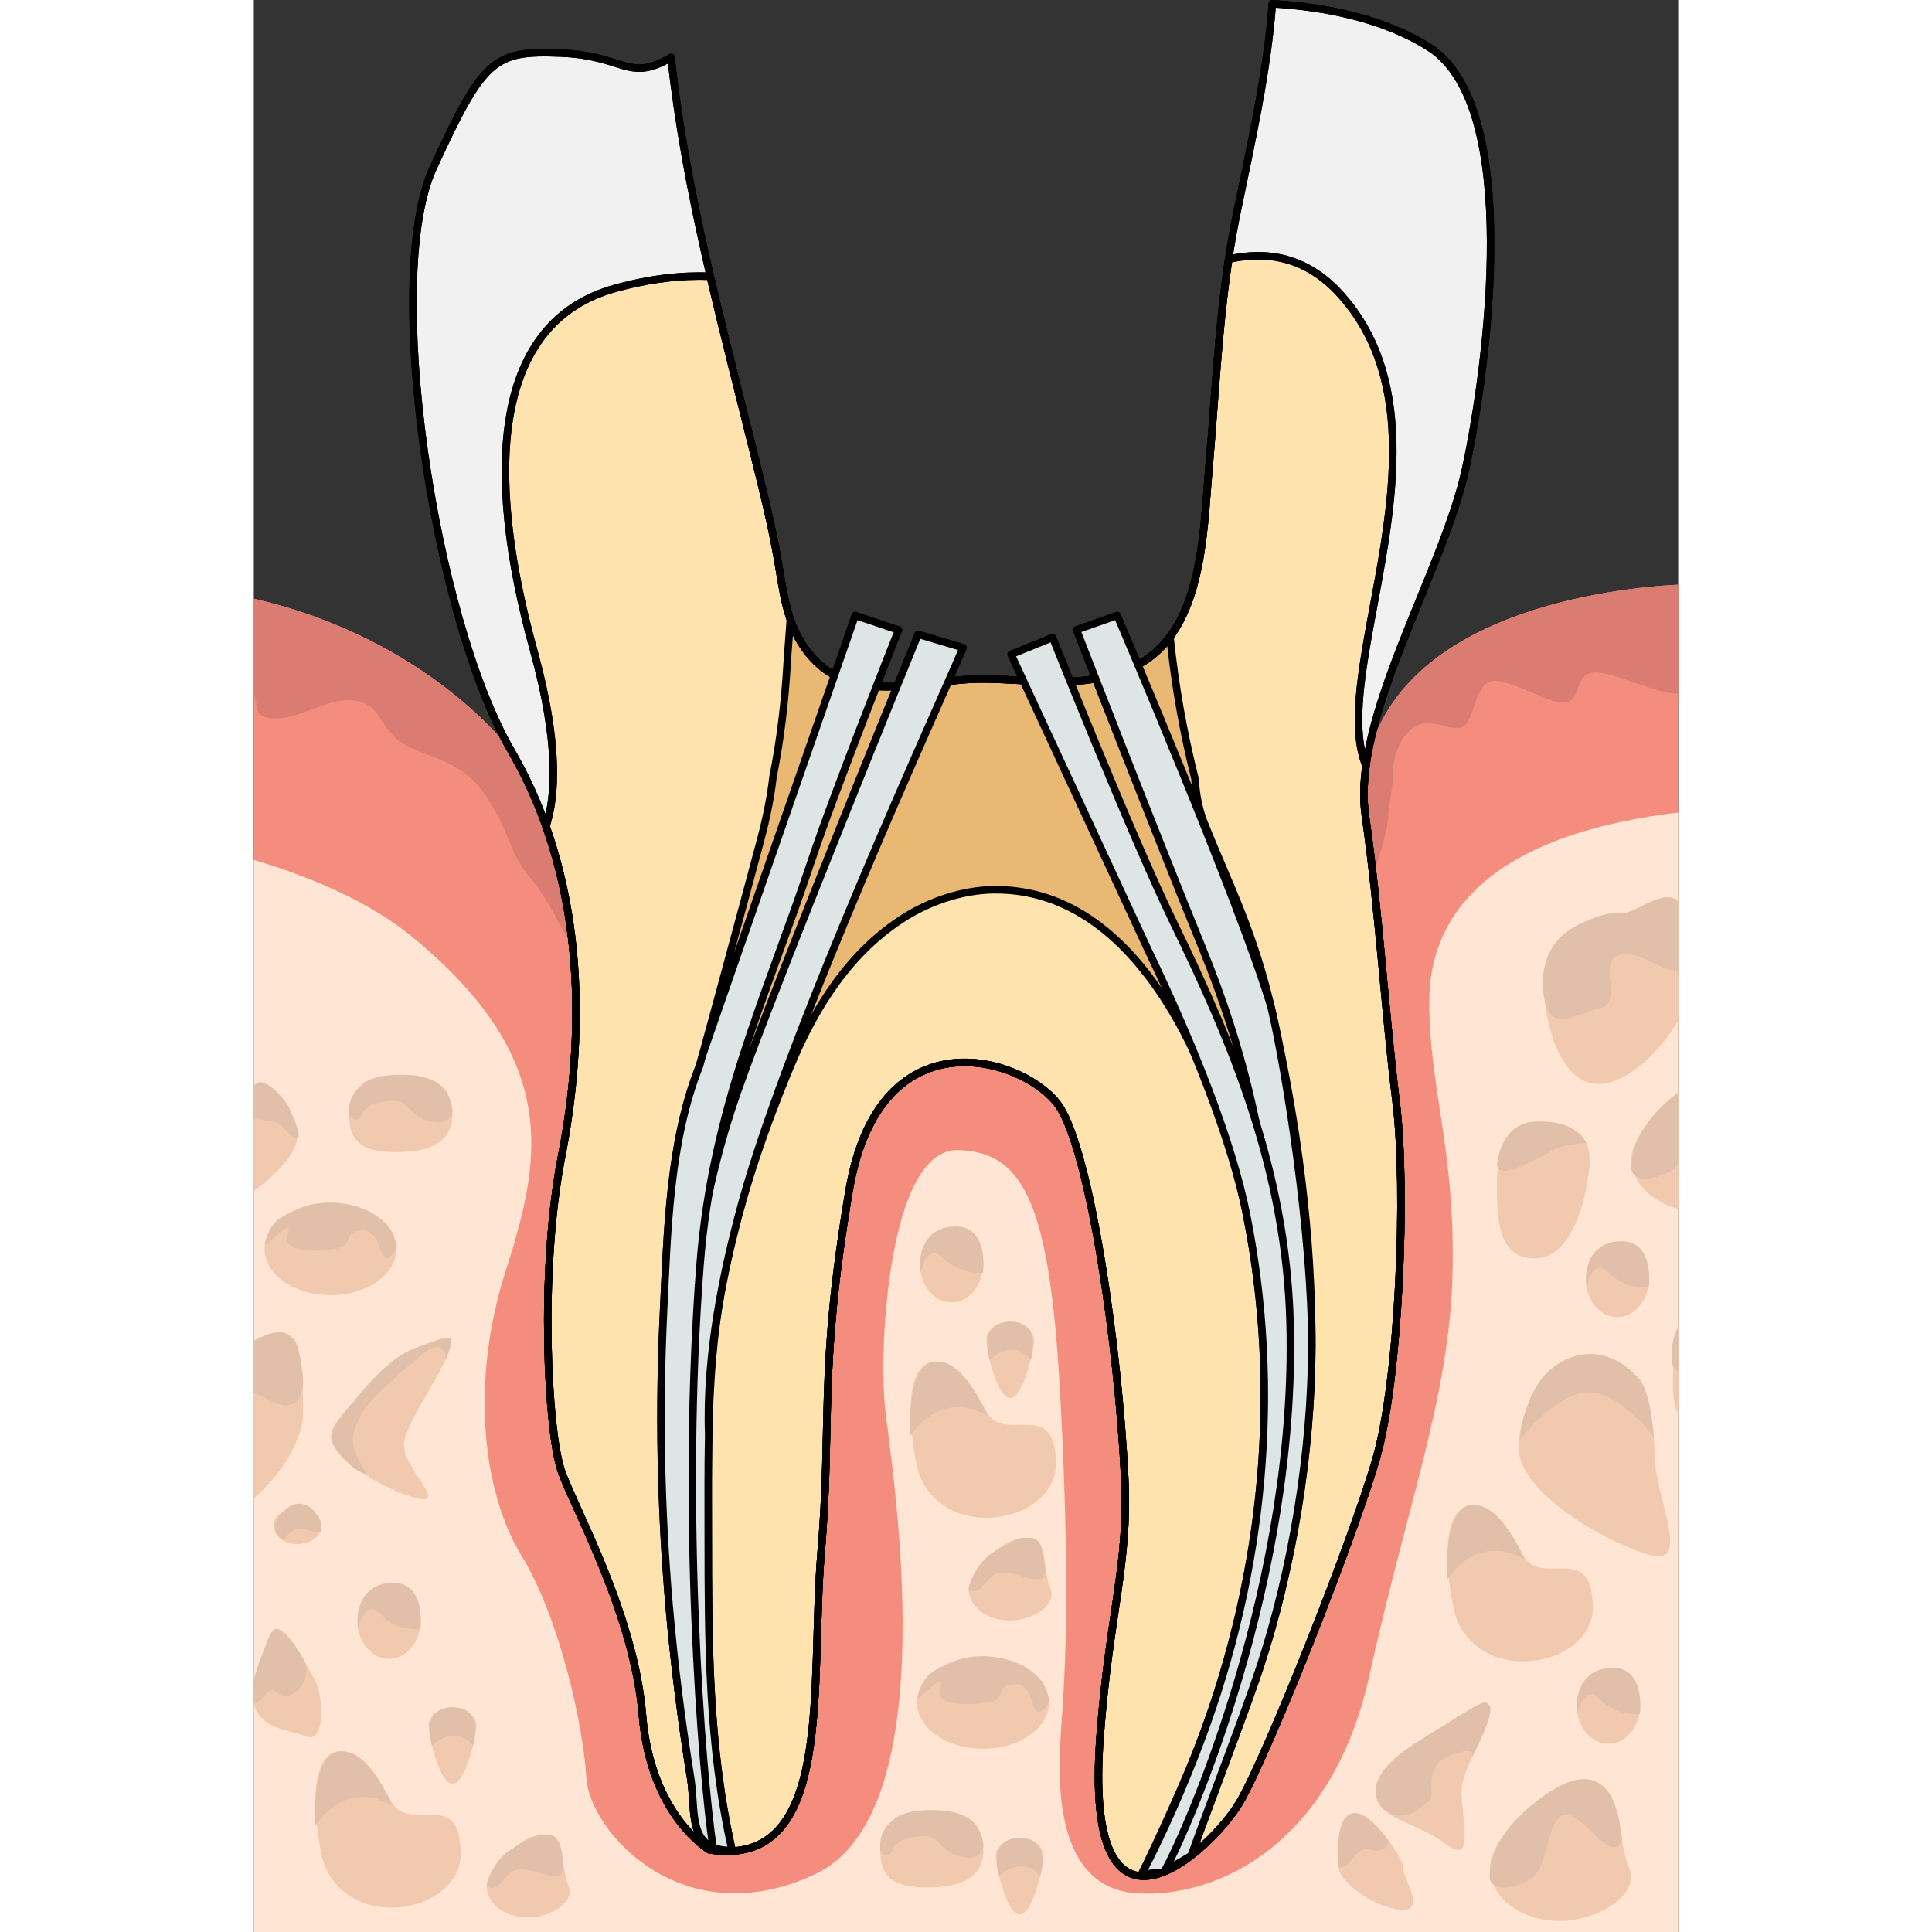 <?xml version="1.0" encoding="utf-8"?>
<!-- Created by: Science Figures, www.sciencefigures.org, Generator: Science Figures Editor -->
<!DOCTYPE svg PUBLIC "-//W3C//DTD SVG 1.1//EN" "http://www.w3.org/Graphics/SVG/1.1/DTD/svg11.dtd">
<svg version="1.1" id="Layer_1" xmlns="http://www.w3.org/2000/svg" xmlns:xlink="http://www.w3.org/1999/xlink" 
	 width="800px" height="800px" viewBox="0 0 195.273 264.861" enable-background="new 0 0 195.273 264.861"
	 xml:space="preserve">
<rect x="0" y="0" width="195.273" height="264.861" fill="#333333" stroke="none"/>
<g>
	<path fill="#F48D7D" d="M152.473,104.986L35.297,102.96c0,0-11.136-15.322-35.297-20.889v182.79h195.273V80.152
		C186.736,80.597,156.73,83.677,152.473,104.986z"/>
	<path fill="#DB7C72" d="M195.273,80.152c-8.537,0.445-38.543,3.525-42.801,24.834l-5.987-0.104l5.618,18.821
		c0,0,3.242-8.223,3.469-12.22c0.119-2.093,0.683-3.769,0.568-5.253c-0.113-1.485,0.682-5.254,3.07-6.624
		c2.389-1.371,5.004,0.914,6.596,0s1.48-5.482,3.75-6.167c2.27-0.686,8.305,3.311,10.354,2.854c2.045-0.457,1.25-3.882,3.752-4.111
		c2.502-0.229,9.211,3.198,11.6,2.855c0.004,0,0.008-0.002,0.012-0.003V80.152z"/>
	<path fill="#DB7C72" d="M44.697,103.123l-9.4-0.163c0,0-11.136-15.322-35.297-20.889v13.077c0.641,1.439-0.127,2.912,2.161,3.289
		c3.64,0.598,8.188-3.057,11.827-2.372c3.64,0.685,3.184,3.883,6.596,5.939s7.961,2.056,11.373,7.31
		c3.411,5.253,2.956,7.537,5.913,10.963c2.957,3.427,7.051,12.334,7.051,12.334l4.094-22.207L44.697,103.123z"/>
	
		<path fill="#F1F1F2" stroke="#000000" stroke-width="1.026" stroke-linecap="round" stroke-linejoin="round" stroke-miterlimit="10" d="
		M161.186,6.511c-6.149-3.93-14.202-5.578-21.555-5.998c-0.738,9.711-2.939,19.255-4.895,28.806
		c-2.404,11.738-2.776,23.374-3.826,35.264c-0.75,8.482-0.848,21.783-9.621,26.497c-6.654,3.575-13.945,2.078-21.144,2.001
		c-8.559-0.09-18.601,4.352-24.669-4.308c-2.459-3.509-2.896-7.678-3.609-11.782c-0.891-5.144-2.178-10.229-3.433-15.294
		c-4.413-17.807-9.251-35.605-11.231-53.823c-5.854,3.455-6.335-0.232-15.063-0.596C32.916,6.895,31.47,8.047,24.583,23.034
		c-6.888,14.987,0,61.482,10.714,79.926c10.713,18.444,9.947,39.964,6.887,55.662c-3.061,15.698-1.912,37.716,0,43.095
		c1.913,5.38,9.949,19.598,11.098,33.433c1.148,13.833,9.184,18.444,9.184,18.444c17.219,2.688,13.774-22.672,15.305-40.732
		s-0.383-24.593,3.826-49.57c4.211-24.977,24.68-18.061,28.889-11.529c4.21,6.534,8.031,32.84,8.916,50.907
		c0.572,11.722-2.09,18.509-3.365,35.169c-2.49,32.472,15.305,15.756,19.131,9.223c3.826-6.532,15.689-36.505,18.75-47.264
		c3.061-10.761,4.207-36.506,2.676-48.803c-1.529-12.298-2.295-25.746-4.207-39.195c-1.914-13.449,10.713-33.431,13.773-47.648
		C169.219,49.933,173.813,14.58,161.186,6.511z"/>
	
		<path fill="#FFE3AE" stroke="#000000" stroke-width="1.026" stroke-linecap="round" stroke-linejoin="round" stroke-miterlimit="10" d="
		M156.592,150.994c-1.529-12.298-2.295-25.746-4.207-39.195c-0.304-2.123-0.24-4.411,0.088-6.813
		c-5.438-13.228,13.332-46.035-3.531-64.66c-4.785-5.283-10.299-5.924-15.287-4.794c-1.458,9.644-1.88,19.262-2.744,29.051
		c-0.75,8.482-0.848,21.783-9.621,26.497c-6.654,3.575-13.945,2.078-21.144,2.001c-8.559-0.09-18.601,4.352-24.669-4.308
		c-2.459-3.509-2.896-7.678-3.609-11.782c-0.891-5.144-2.178-10.229-3.433-15.294c-1.966-7.931-4.013-15.86-5.86-23.825
		c-4.035-0.146-8.352,0.347-13.12,1.684C33,44.168,31.47,64.15,38.358,89.127c3.552,12.883,3.029,20.134,1.693,24.146
		c5.601,15.766,4.637,32.506,2.132,45.349c-3.061,15.698-1.912,37.716,0,43.095c1.913,5.38,9.949,19.598,11.098,33.433
		c1.148,13.833,9.184,18.444,9.184,18.444c17.219,2.688,13.774-22.672,15.305-40.732s-0.383-24.593,3.826-49.57
		c4.211-24.977,24.68-18.061,28.889-11.529c4.21,6.534,8.031,32.84,8.916,50.907c0.572,11.722-2.09,18.509-3.365,35.169
		c-2.49,32.472,15.305,15.756,19.131,9.223c3.826-6.532,15.689-36.505,18.75-47.264
		C156.977,189.036,158.123,163.291,156.592,150.994z"/>
	
		<path fill="#E9B872" stroke="#000000" stroke-width="1.026" stroke-linecap="round" stroke-linejoin="round" stroke-miterlimit="10" d="
		M130.268,112.759c-0.74-1.856-1.106-3.901-1.236-5.997c-1.618-6.422-2.757-12.888-3.432-19.481c-1.14,1.539-2.542,2.85-4.311,3.8
		c-6.654,3.575-13.945,2.078-21.144,2.001c-8.559-0.09-18.601,4.352-24.669-4.308c-0.855-1.22-1.455-2.524-1.918-3.874
		c-0.138,2.073-0.324,4.093-0.433,5.949c-0.308,5.274-0.915,10.518-1.95,15.684c-0.277,2.474-0.82,5.357-1.749,8.834
		c-3.156,11.832-8.322,30.761-8.322,30.761c-4.137,10.336-4.396,22.619-4.929,33.58c-0.653,13.477-0.407,26.968,0.763,40.409
		c0.69,7.925,1.688,15.814,2.956,23.667c0.74,4.592-0.557,10.014,5.678,9.895c-3.273-14.416-3.26-28.5-3.271-43.207
		c-0.01-11.011-0.219-22.035,1.688-32.924c1.885-10.762,5.352-21.2,9.537-31.273c3.402-8.193,8.201-15.9,15.913-20.66
		c3.444-2.125,7.81-3.569,11.893-3.633c21.195-0.331,31.396,27.689,34.758,44.498c4.829,24.156,2.388,48.981-6.214,72.006
		c-2.363,6.329-5.121,12.613-8.237,18.611c1.076-0.311,1.907-0.373,2.556-0.283c1.437-0.48,2.92-1.365,4.326-2.449
		c2.635-7.35,7.4-19.718,9.311-25.484c4.529-13.67,7.17-29.757,7.215-44.293c0.049-15.158-1.996-30.531-5.307-45.314
		C137.155,127.745,133.711,121.404,130.268,112.759z"/>
	
		<path fill="none" stroke="#000000" stroke-width="1.026" stroke-linecap="round" stroke-linejoin="round" stroke-miterlimit="10" d="
		M161.186,6.511c-6.149-3.93-14.202-5.578-21.555-5.998c-0.738,9.711-2.939,19.255-4.895,28.806
		c-2.404,11.738-2.776,23.374-3.826,35.264c-0.75,8.482-0.848,21.783-9.621,26.497c-6.654,3.575-13.945,2.078-21.144,2.001
		c-8.559-0.09-18.601,4.352-24.669-4.308c-2.459-3.509-2.896-7.678-3.609-11.782c-0.891-5.144-2.178-10.229-3.433-15.294
		c-4.413-17.807-9.251-35.605-11.231-53.823c-5.854,3.455-6.335-0.232-15.063-0.596C32.916,6.895,31.47,8.047,24.583,23.034
		c-6.888,14.987,0,61.482,10.714,79.926c10.713,18.444,9.947,39.964,6.887,55.662c-3.061,15.698-1.912,37.716,0,43.095
		c1.913,5.38,9.949,19.598,11.098,33.433c1.148,13.833,9.184,18.444,9.184,18.444c17.219,2.688,13.774-22.672,15.305-40.732
		s-0.383-24.593,3.826-49.57c4.211-24.977,24.68-18.061,28.889-11.529c4.21,6.534,8.031,32.84,8.916,50.907
		c0.572,11.722-2.09,18.509-3.365,35.169c-2.49,32.472,15.305,15.756,19.131,9.223c3.826-6.532,15.689-36.505,18.75-47.264
		c3.061-10.761,4.207-36.506,2.676-48.803c-1.529-12.298-2.295-25.746-4.207-39.195c-1.914-13.449,10.713-33.431,13.773-47.648
		C169.219,49.933,173.813,14.58,161.186,6.511z"/>
	
		<path fill="none" stroke="#000000" stroke-width="1.026" stroke-linecap="round" stroke-linejoin="round" stroke-miterlimit="10" d="
		M156.592,150.994c-1.529-12.298-2.295-25.746-4.207-39.195c-0.304-2.123-0.24-4.411,0.088-6.813
		c-5.438-13.228,13.332-46.035-3.531-64.66c-4.785-5.283-10.299-5.924-15.287-4.794c-1.458,9.644-1.88,19.262-2.744,29.051
		c-0.75,8.482-0.848,21.783-9.621,26.497c-6.654,3.575-13.945,2.078-21.144,2.001c-8.559-0.09-18.601,4.352-24.669-4.308
		c-2.459-3.509-2.896-7.678-3.609-11.782c-0.891-5.144-2.178-10.229-3.433-15.294c-1.966-7.931-4.013-15.86-5.86-23.825
		c-4.035-0.146-8.352,0.347-13.12,1.684C33,44.168,31.47,64.15,38.358,89.127c3.552,12.883,3.029,20.134,1.693,24.146
		c5.601,15.766,4.637,32.506,2.132,45.349c-3.061,15.698-1.912,37.716,0,43.095c1.913,5.38,9.949,19.598,11.098,33.433
		c1.148,13.833,9.184,18.444,9.184,18.444c17.219,2.688,13.774-22.672,15.305-40.732s-0.383-24.593,3.826-49.57
		c4.211-24.977,24.68-18.061,28.889-11.529c4.21,6.534,8.031,32.84,8.916,50.907c0.572,11.722-2.09,18.509-3.365,35.169
		c-2.49,32.472,15.305,15.756,19.131,9.223c3.826-6.532,15.689-36.505,18.75-47.264
		C156.977,189.036,158.123,163.291,156.592,150.994z"/>
	<path fill="#FFE5D3" d="M161.145,137.351c0,11.877,3.639,20.557,3.186,37.459c-0.455,16.902-6.369,31.979-11.373,54.818
		c-5.004,22.842-20.471,30.607-31.842,29.93c-11.373-0.68-10.918-15.311-10.463-22.164c0.455-6.852,1.364-17.358,0-44.311
		c-1.365-26.953-4.549-35.176-14.092-35.419c-9.545-0.243-10.928,27.196-10.018,35.419s8.643,55.275-9.553,63.836
		s-30.932-5.82-31.388-13.129c-0.454-7.309-3.638-21.928-8.944-30.607c-5.308-8.68-6.977-23.755-2.163-38.83
		s7.917-28.887-12.677-45.838C16.172,123.867,8.464,120.409,0,117.887v146.974h195.273V111.392
		C167.621,114.71,161.145,126.79,161.145,137.351z"/>
	<path fill="#F1C9AE" d="M20.578,198.031c0,3.5,6.588,8.793,1.24,7.216c-4.646-1.37-12.453-6.054-10.701-9.08
		c4.941-8.534,9.434-11.104,14.66-12.677C30.561,182.05,20.578,194.531,20.578,198.031z"/>
	<path fill="#F1C9AE" d="M0,184.154v21.279c3.692-3.146,6.758-8.245,6.758-11.463C6.758,179.659,3.938,182.354,0,184.154z"/>
	<ellipse fill="#F1C9AE" cx="10.52" cy="171.212" rx="9.041" ry="6.34"/>
	<path fill="#F1C9AE" d="M1.479,149.056c-0.439-0.477-0.955-0.467-1.479-0.143v14.382c2.762-2.071,6-5.065,6-7.743
		C6,152.572,3.699,151.46,1.479,149.056z"/>
	<path fill="#F1C9AE" d="M27.237,152.81c0,3.502-2.683,5.141-7.677,5.141s-6.482-1.639-6.482-5.141c0-3.5,2.086-5.467,7.08-5.467
		C25.151,147.343,27.237,149.31,27.237,152.81z"/>
	<path fill="#F1C9AE" d="M28.377,254.214c0,4.029-4.277,7.296-9.553,7.296s-8.76-3.347-9.553-7.296
		c-3.271-16.305,3.807-18.133,9.553-7.297C21.305,251.594,28.377,244.762,28.377,254.214z"/>
	<ellipse fill="#F1C9AE" cx="18.53" cy="222.227" rx="4.314" ry="5.184"/>
	<ellipse fill="#F1C9AE" cx="6" cy="209.187" rx="3.273" ry="2.498"/>
	<path fill="#F1C9AE" d="M30.51,236.562c0,1.381-1.465,7.971-3.272,7.971s-3.272-6.59-3.272-7.971c0-1.38,1.465-2.5,3.272-2.5
		S30.51,235.182,30.51,236.562z"/>
	<path fill="#F1C9AE" d="M8.325,230.216c-1.38-2.639-4.646-8.681-5.782-6.449C1.539,225.74,0.395,228.363,0,230.7v2.829
		c0.076,0.324,0.176,0.632,0.322,0.91c1.38,2.639,3.93,2.548,7.01,3.639C9.686,238.911,9.705,232.854,8.325,230.216z"/>
	<path fill="#F1C9AE" d="M43.145,258.585c0.94,2.17-2.512,4.285-5.609,4.285c-3.099,0-5.611-1.919-5.611-4.285
		c0-2.365,4.588-7.046,7.686-7.046S42.125,256.234,43.145,258.585z"/>
	<path fill="#E2BFA8" d="M4.947,152.083c-0.518-1.223-2.771-3.766-4.093-3.732c-0.224,0.006-0.526,0.182-0.854,0.453v4.566
		c1.25,0.203,2.627,0.345,3.032,0.479c0.917,0.304,2.007,2.272,2.968,2.174C6.578,155.964,5.445,153.259,4.947,152.083z"/>
	<path fill="#E2BFA8" d="M5.219,183.375c-1.02-0.393-1.084-1.68-5.219,0.402v7.152c1.787,0.719,3.53,1.891,4.557,1.754
		c1.713-0.229,2.148-1.827,2.201-2.979C6.812,188.553,6.255,183.775,5.219,183.375z"/>
	<path fill="#E2BFA8" d="M10.865,197.994c-0.65-1.414-0.246-2.449,3.098-6.172c3.343-3.724,5.044-5.912,8.621-7.168
		c3.577-1.255,4.562-1.551,4.49-0.822c-0.07,0.73-0.782,2.58-0.782,2.58s0.206-3.664-3.718-0.295s-5.629,4.836-6.994,6.566
		c-1.127,1.431-2.388,3.883-1.877,5.824c0.513,1.941,2.503,3.939,1.227,3.427C13.491,201.356,11.514,199.406,10.865,197.994z"/>
	<path fill="#E2BFA8" d="M1.535,170.507c0.387-1.75,1.139-3.137,2.754-3.883c2.065-0.957,3.443-1.75,6.23-1.75
		c2.786,0,5.514,1.318,5.514,1.318s2.313,1.47,2.809,2.539c0.494,1.07,0.699,2.076,0.699,2.076s-0.094,1.146-1.231,1.66
		c-1.138,0.515-0.853-4.053-3.581-3.797c-2.73,0.257-0.797,2.143-3.527,2.541c-2.729,0.4-7.448,0.57-6.538-2.055
		C5.572,166.531,1.352,171.341,1.535,170.507z"/>
	<path fill="#E2BFA8" d="M13.078,152.81c0-1.127-0.178-2.477,1.959-4.256c2.135-1.781,7.305-1.059,7.305-1.059
		s2.292,0.283,3.508,1.521c1.217,1.238,1.363,3.172,1.363,3.172s-0.033,2.406-3.217,1.492c-3.185-0.912-2.615-3.141-5.63-2.74
		c-3.013,0.4-3.298,1.199-3.696,2.113C14.272,153.968,13.078,153.214,13.078,152.81z"/>
	<path fill="#E2BFA8" d="M4.144,211.244c0,0-2.681-1.547,0-4.115s4.961,0.518,5.129,2.059c0.167,1.541-0.526,0.791-2.511,0.48
		S4.144,211.244,4.144,211.244z"/>
	<path fill="#E2BFA8" d="M6.758,227.369c-1.566-2.846-3.137-3.968-3.807-4.033c-0.668-0.065-1.59,2.973-2.518,5.545
		c-0.203,0.566-0.34,1.086-0.434,1.559v2.739c1.539,0.78,1.398-2.552,3.293-1.067C5.223,233.623,8.325,230.216,6.758,227.369z"/>
	<path fill="#E2BFA8" d="M14.316,223.334c0,0-1.024-5.687,4.214-6.292c5.238-0.604,4.314,6.292,4.314,6.292
		s-3.122,0.378-5.444-1.981C15.076,218.996,14.316,223.334,14.316,223.334z"/>
	<path fill="#E2BFA8" d="M8.442,250.244c0,0-0.71-9.78,3.386-10.145c4.094-0.363,7.141,7.457,7.141,7.457
		S13.244,243.505,8.442,250.244z"/>
	<path fill="#E2BFA8" d="M24.426,239.297c0,0-1.681-5.198,2.812-5.235c4.491-0.037,2.812,5.235,2.812,5.235
		S28.041,236.233,24.426,239.297z"/>
	<path fill="#E2BFA8" d="M31.924,258.585c0,0,0.617-3.453,3.499-5.133c2.883-1.678,3.243-1.987,5.063-1.913
		c1.819,0.073,1.859,3.519,1.859,3.519s0.415,1.799-0.608,2.146s-4.094-1.326-5.799-0.832
		C34.23,256.867,33.599,259.734,31.924,258.585z"/>
	<path fill="#F1C9AE" d="M192.006,199.113c0,6.111,5.299,15.742-0.682,14.033c-6.057-1.73-17.912-8.537-17.912-14.647
		s4.213-12.575,10.432-12.575S192.006,193.003,192.006,199.113z"/>
	<path fill="#E2BFA8" d="M173.576,197.357c0,0,0.48-6.174,3.889-9.336c2.813-2.611,7.801-4.107,12.408,0.942
		c1.684,1.844,2.059,8.091,2.059,8.091s-4.076-5.707-8.539-6.163C178.928,190.433,173.576,197.357,173.576,197.357z"/>
	<path fill="#F1C9AE" d="M195.273,123.441c-1.842-1.464-4.879,2.006-8.314,2.006c-5.617,0-10.17,3.988-10.17,8.908
		s1.938,14.246,7.555,14.246c3.852,0,8.43-4.383,10.93-8.723V123.441z"/>
	<path fill="#E2BFA8" d="M195.273,123.596c-0.783-0.492-1.248-1.323-5.129,0.678c-4.35,2.243-2.047-0.571-8.533,2.505
		s-4.652,10.311-4.652,10.311c0.916,4.593,4.428,1.802,7.613,1.117c3.184-0.687-0.229-6.053,2.355-7.195
		c2.58-1.142,6.287,2.284,8,2.056c0.127-0.017,0.232-0.056,0.346-0.087V123.596z"/>
	<path fill="#F1C9AE" d="M183.568,220.458c0,4.029-4.277,7.297-9.553,7.297s-8.76-3.347-9.553-7.297
		c-3.273-16.305,3.807-18.133,9.553-7.296C176.496,217.839,183.568,211.005,183.568,220.458z"/>
	<path fill="#E2BFA8" d="M163.633,216.487c0,0-0.709-9.778,3.387-10.143c4.094-0.364,7.141,7.457,7.141,7.457
		S168.436,209.75,163.633,216.487z"/>
	<path fill="#F1C9AE" d="M183.055,160.523c-0.494,3.826-2.23,11.992-7.506,11.992s-5.117-6.25-5.117-10.279s1.035-8.151,6.311-8.151
		S183.57,156.527,183.055,160.523z"/>
	<path fill="#E2BFA8" d="M170.432,159.728c0,0,0.34-5.644,5.061-5.943c6.094-0.386,7.193,2.968,7.193,2.968
		s-1.336-0.135-3.611,0.542C177.389,157.796,170.73,162.279,170.432,159.728z"/>
	<ellipse fill="#F1C9AE" cx="186.928" cy="175.384" rx="4.314" ry="5.184"/>
	<path fill="#E2BFA8" d="M182.715,176.492c0,0-1.025-5.686,4.213-6.291s4.314,6.291,4.314,6.291s-3.121,0.377-5.445-1.98
		C183.475,172.153,182.715,176.492,182.715,176.492z"/>
	<path fill="#F1C9AE" d="M195.273,149.747c-3.484,2.688-6.416,6.632-6.416,9.101c0,3.188,2.684,5.892,6.416,6.885V149.747z"/>
	<path fill="#E2BFA8" d="M195.273,149.759c-0.303,0.234-0.607,0.474-0.926,0.74c-6.168,5.137-5.465,9.979-5.465,9.979
		c0.652,1.867,3.785,1.006,5.49,0c0.354-0.209,0.645-0.506,0.9-0.857V149.759z"/>
	<path fill="#F1C9AE" d="M195.273,182.134c-0.338,0.734-0.529,1.523-0.529,2.355c0,2.758-0.711,6.977,0.529,9.367V182.134z"/>
	<path fill="#E2BFA8" d="M195.273,181.866c-1.396,2.667-0.732,5.479-0.732,5.479c0.264,0.277,0.504,0.484,0.732,0.643V181.866z"/>
	<path fill="#F1C9AE" d="M165.568,245.474c0,4.029,1.934,10.477-2.217,7.297c-4.195-3.214-9.553-3.268-9.553-7.297
		s8.051-8.127,12.652-10.721C173.641,230.699,165.568,241.445,165.568,245.474z"/>
	<path fill="#E2BFA8" d="M154.802,247.964c0,0-4.313-3.561,4.763-9.186c9.074-5.625,9.068-5.937,9.867-4.924
		c0.799,1.012-2.523,7.232-2.523,7.232s1.049-2.01-2.932-0.404c-3.98,1.607-1.705,5.367-2.957,6.289
		C159.77,247.894,157.566,250.212,154.802,247.964z"/>
	<path fill="#F1C9AE" d="M188.537,256.05c1.602,3.694-4.277,7.296-9.553,7.296s-9.553-3.267-9.553-7.296s7.811-12,13.086-12
		S186.801,252.044,188.537,256.05z"/>
	<path fill="#E2BFA8" d="M169.457,257.681c0,0-0.703-4.84,5.465-9.979c6.166-5.137,8.844-4.186,10.576-2.264
		c1.732,1.924,2.045,6.685,2.045,6.685s-0.199,1.749-2.02,0.835s-4.395-5.254-6.404-3.883c-2.012,1.37-1.648,7.117-4.172,8.605
		C173.242,258.687,170.109,259.548,169.457,257.681z"/>
	<ellipse fill="#F1C9AE" cx="185.702" cy="233.875" rx="4.315" ry="5.182"/>
	<path fill="#E2BFA8" d="M181.488,234.98c0,0-1.025-5.686,4.213-6.291c5.24-0.605,4.316,6.291,4.316,6.291s-3.123,0.379-5.445-1.98
		C182.248,230.642,181.488,234.98,181.488,234.98z"/>
	<ellipse fill="#F1C9AE" cx="95.656" cy="173.357" rx="4.314" ry="5.184"/>
	<path fill="#E2BFA8" d="M91.443,174.464c0,0-1.025-5.686,4.213-6.291s4.314,6.291,4.314,6.291s-3.122,0.378-5.444-1.98
		C92.203,170.126,91.443,174.464,91.443,174.464z"/>
	<path fill="#F1C9AE" d="M106.963,183.695c0,1.38-1.465,7.97-3.272,7.97s-3.272-6.59-3.272-7.97c0-1.381,1.465-2.5,3.272-2.5
		S106.963,182.314,106.963,183.695z"/>
	<path fill="#E2BFA8" d="M100.88,186.429c0,0-1.682-5.197,2.811-5.234s2.813,5.234,2.813,5.234S104.495,183.365,100.88,186.429z"/>
	<path fill="#F1C9AE" d="M109.962,200.773c0,4.029-4.277,7.297-9.553,7.297c-5.276,0-8.761-3.347-9.553-7.297
		c-3.272-16.305,3.807-18.132,9.553-7.297C102.889,198.152,109.962,191.32,109.962,200.773z"/>
	<path fill="#E2BFA8" d="M90.027,196.801c0,0-0.709-9.778,3.385-10.143s7.143,7.457,7.143,7.457S94.83,190.064,90.027,196.801z"/>
	<path fill="#F1C9AE" d="M109.223,217.873c0.939,2.17-2.512,4.285-5.611,4.285c-3.098,0-5.609-1.918-5.609-4.285
		c0-2.366,4.586-7.047,7.686-7.047C108.785,210.826,108.203,215.521,109.223,217.873z"/>
	<path fill="#E2BFA8" d="M98.002,217.873c0,0,0.615-3.453,3.498-5.133c2.883-1.678,3.243-1.987,5.063-1.914
		c1.82,0.074,1.859,3.52,1.859,3.52s0.415,1.799-0.608,2.146c-1.022,0.348-4.094-1.326-5.8-0.832
		C100.309,216.154,99.676,219.021,98.002,217.873z"/>
	<ellipse fill="#F1C9AE" cx="99.971" cy="233.402" rx="9.041" ry="6.34"/>
	<path fill="#E2BFA8" d="M90.986,232.697c0.387-1.75,1.137-3.137,2.754-3.883c2.065-0.957,3.444-1.75,6.23-1.75
		s5.513,1.318,5.513,1.318s2.314,1.471,2.81,2.539c0.494,1.07,0.699,2.076,0.699,2.076s-0.094,1.146-1.231,1.66
		c-1.138,0.515-0.853-4.053-3.583-3.797c-2.729,0.258-0.795,2.143-3.525,2.541c-2.729,0.4-7.448,0.572-6.539-2.055
		C95.023,228.72,90.803,233.531,90.986,232.697z"/>
	<path fill="#F1C9AE" d="M100.033,253.617c0,3.5-2.682,5.139-7.676,5.139s-6.482-1.639-6.482-5.139s2.086-5.467,7.08-5.467
		C97.948,248.15,100.033,250.117,100.033,253.617z"/>
	<path fill="#E2BFA8" d="M85.875,253.617c0-1.127-0.178-2.477,1.959-4.258c2.135-1.779,7.304-1.057,7.304-1.057
		s2.292,0.283,3.509,1.521s1.363,3.172,1.363,3.172s-0.033,2.406-3.217,1.492c-3.185-0.914-2.616-3.141-5.63-2.74
		c-3.014,0.399-3.298,1.199-3.696,2.112C87.068,254.774,85.875,254.021,85.875,253.617z"/>
	<path fill="#F1C9AE" d="M157.547,256.066c0,1.703,4.506,7.656-2.776,5.145c-2.298-0.793-6.02-3.441-6.02-5.145
		s-0.447-7.418,1.982-7.418C153.162,248.648,157.547,254.363,157.547,256.066z"/>
	<path fill="#E2BFA8" d="M148.751,256.066c0,0-0.739-6.027,1.417-7.294c2.157-1.267,5.451,3.647,5.451,3.647s-0.167,1.71-2.47,1.139
		C150.847,252.988,150.75,255.947,148.751,256.066z"/>
	<path fill="#F1C9AE" d="M108.265,254.47c0,1.379-1.466,7.97-3.272,7.97c-1.809,0-3.273-6.591-3.273-7.97
		c0-1.381,1.465-2.5,3.273-2.5C106.799,251.97,108.265,253.089,108.265,254.47z"/>
	<path fill="#E2BFA8" d="M102.182,257.205c0,0-1.682-5.197,2.811-5.234c4.491-0.037,2.811,5.234,2.811,5.234
		S105.797,254.14,102.182,257.205z"/>
	
		<path fill="#DDE5E5" stroke="#000000" stroke-width="1.026" stroke-linecap="round" stroke-linejoin="round" stroke-miterlimit="10" d="
		M137.83,228.88c4.529-13.67,7.17-29.757,7.215-44.293c0.049-15.158-3.535-37.83-5.573-46.472
		c-4.139-13.998-21.108-53.745-21.108-53.745l-5.58,1.97c0,0,11.114,28.588,17.201,43.508s7.762,25.26,9.444,35.231
		c1.682,9.961,3.421,16.542,1.984,26.406c-0.28,15.23-6.149,32.576-11.538,47c-1.89,5.063-5.86,13.73-8.237,18.611
		c1.441,0.309,3.57-0.684,6.69-2.594c0.063-0.048,0.128-0.09,0.191-0.139C131.154,247.015,135.92,234.647,137.83,228.88z"/>
	
		<path fill="#DDE5E5" stroke="#000000" stroke-width="1.026" stroke-linecap="round" stroke-linejoin="round" stroke-miterlimit="10" d="
		M91.071,86.954c0,0-19.63,48.065-24.797,62.805c-4.256,12.141-5.436,22.632-5.436,22.632c-0.044,0.948-1.813,12.601-1.858,13.532
		c-0.653,13.477-3.212,20.753-2.042,34.194c0.69,7.925,1.688,15.814,2.956,23.667c0.74,4.592-0.557,10.014,5.678,9.895
		c-3.273-14.416-3.26-28.5-3.271-43.207c-0.004-4.614-0.034-9.23,0.062-13.838c-0.396-10.89,2.004-22.394,4.569-31.76
		c6.503-23.742,27.463-69.213,30.306-76.087L91.071,86.954z"/>
	
		<path fill="#DDE5E5" stroke="#000000" stroke-width="1.026" stroke-linecap="round" stroke-linejoin="round" stroke-miterlimit="10" d="
		M88.395,86.366l-5.946-1.996l-20.949,60.311c-0.251,0.92-0.395,1.447-0.395,1.447c-4.137,10.336-4.396,22.619-4.929,33.58
		c-0.653,13.477-0.407,26.968,0.763,40.409c0.69,7.925,1.688,15.814,2.956,23.667c0.61,3.789-0.154,8.134,3.058,9.474
		c-1.575-10.594-4.384-46.373-1.775-79.901c1.669-21.454,9.197-37.107,15.164-55.06C79.597,108.504,88.395,86.366,88.395,86.366z"/>
	
		<path fill="#DDE5E5" stroke="#000000" stroke-width="1.026" stroke-linecap="round" stroke-linejoin="round" stroke-miterlimit="10" d="
		M103.815,89.709l18.848,40.671c6.251,13.02,11.442,26.186,13.426,36.1c4.829,24.156,2.388,48.981-6.214,72.006
		c-2.363,6.329-5.121,12.613-8.237,18.611c1.076-0.311,1.907-0.373,2.556-0.283c0.213-0.072,0.429-0.169,0.644-0.258
		c3.332-6.012,18.238-40.064,17.224-75.361c-0.595-20.682-7.761-37.844-15.96-54.689c-5.776-11.866-16.589-39.111-16.589-39.111
		L103.815,89.709z"/>
</g>
</svg>